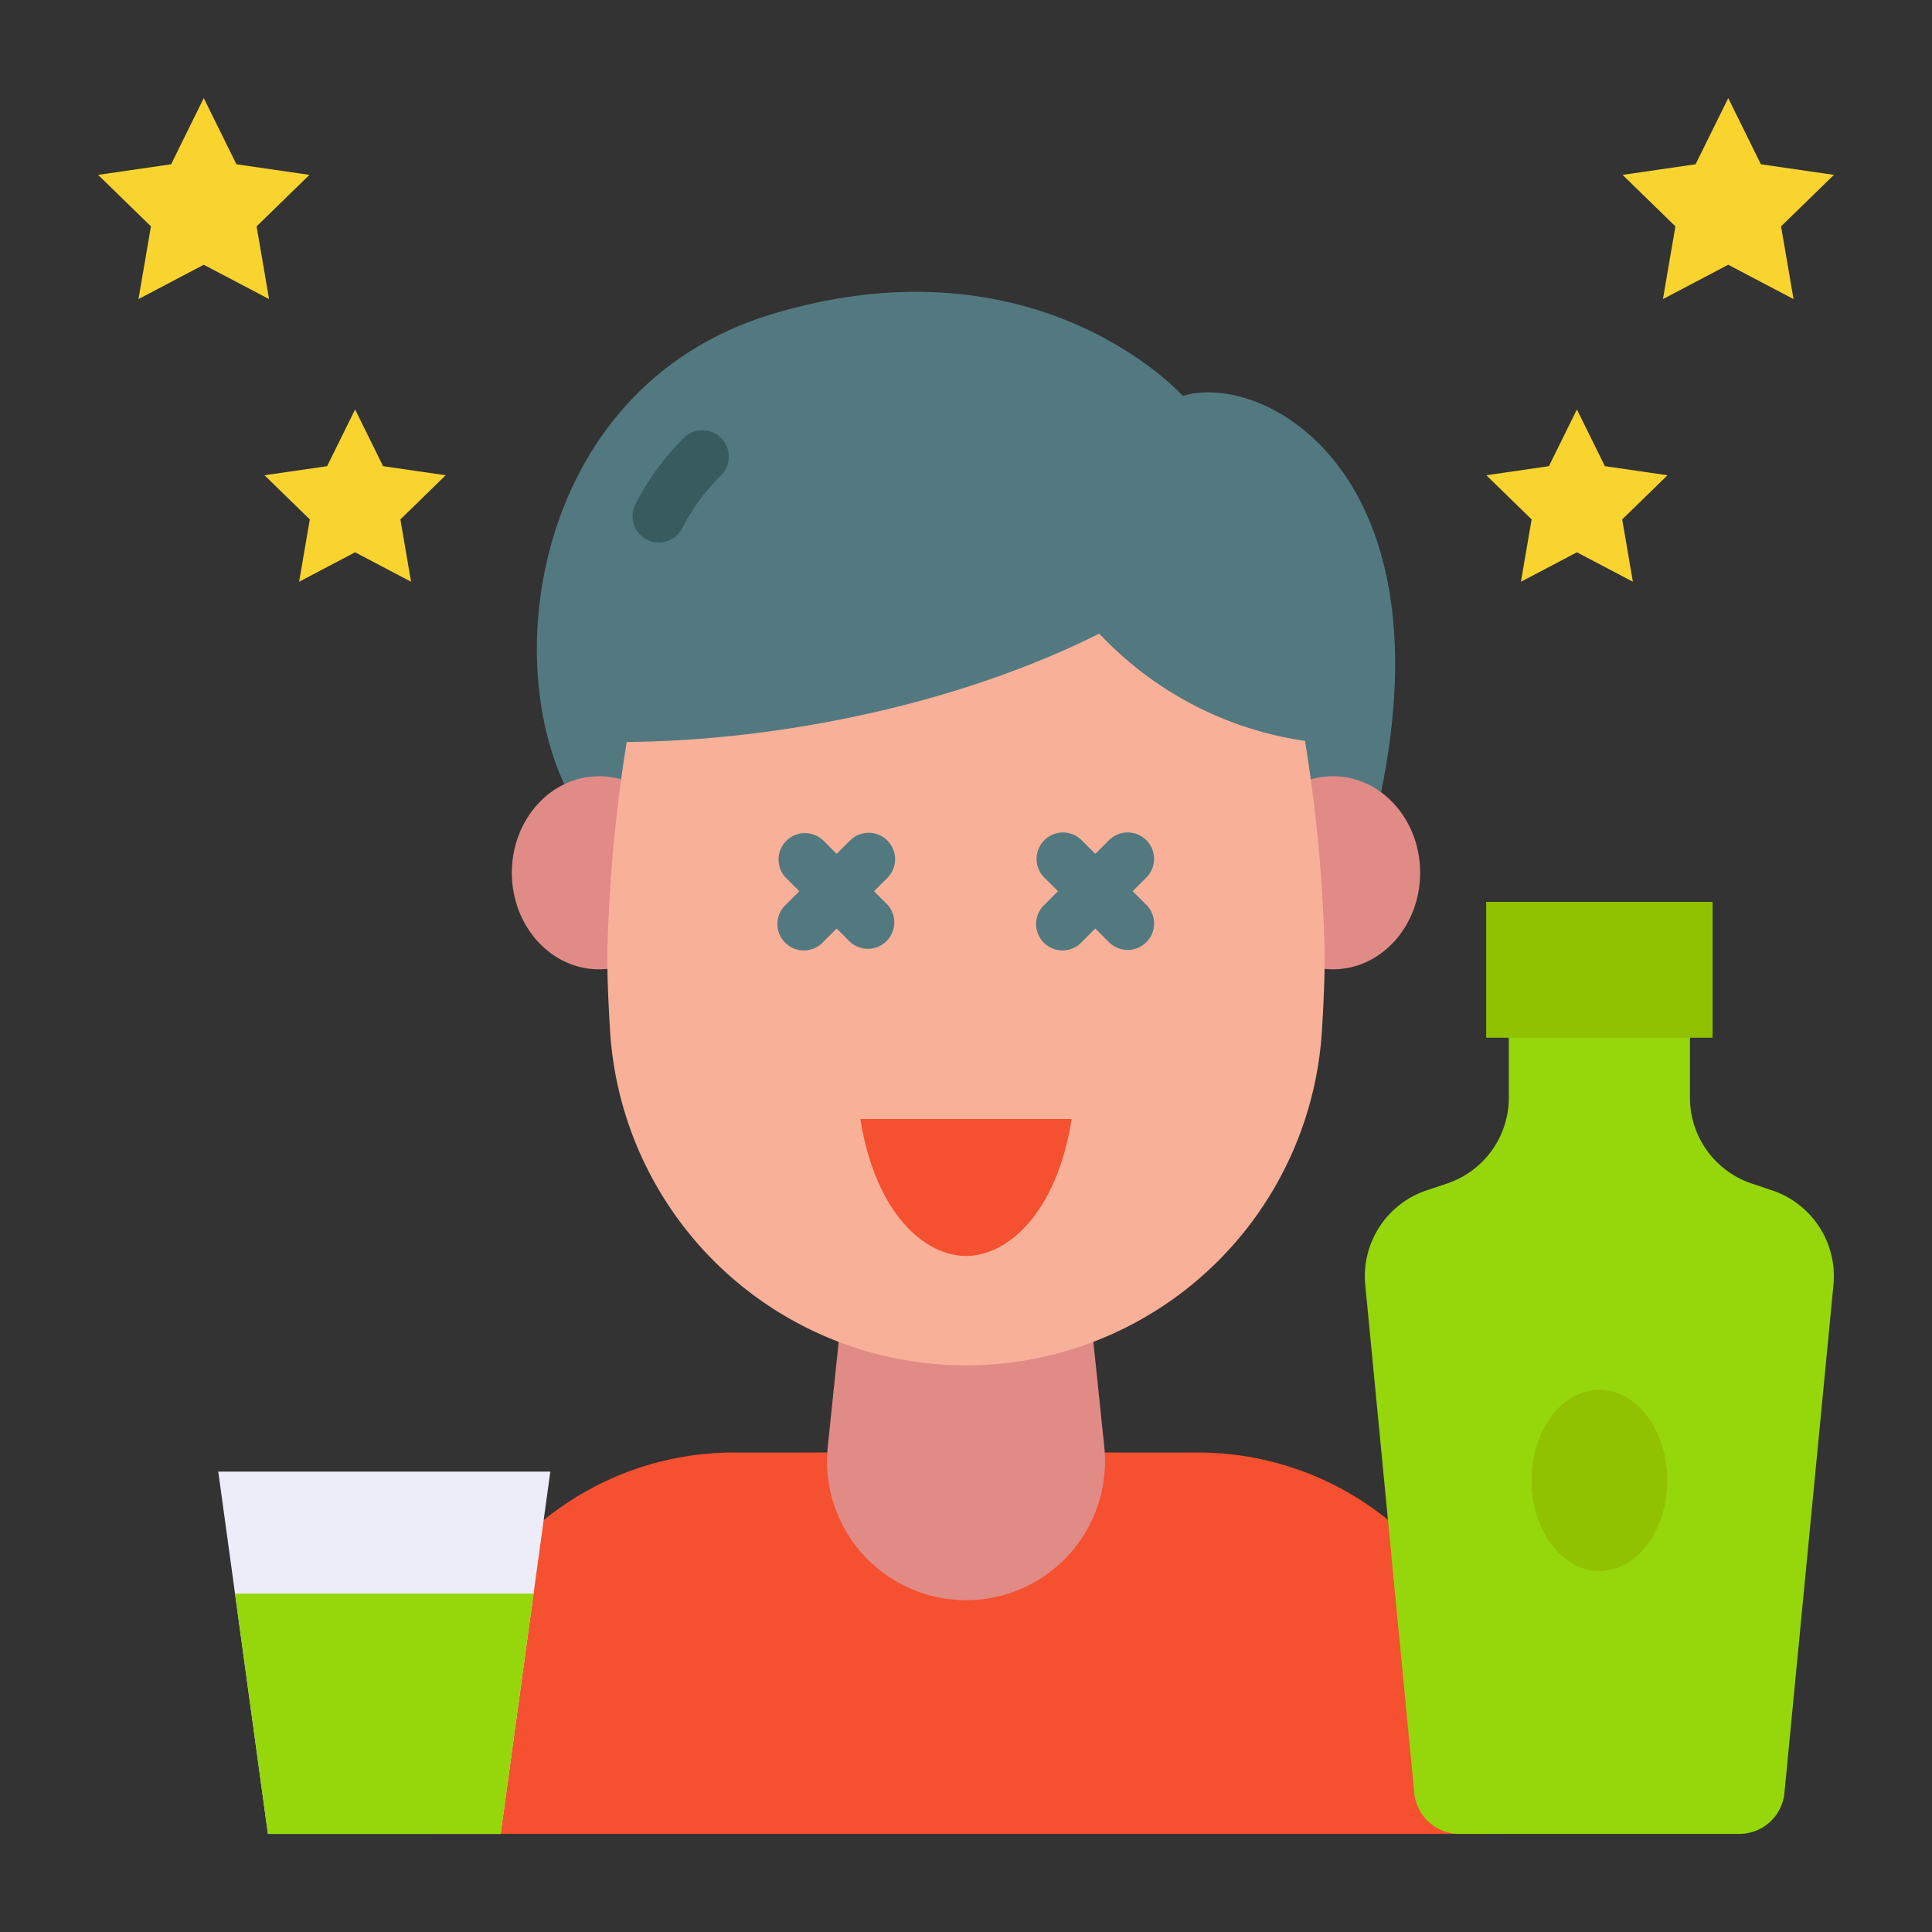 <svg height="512" viewBox="0 0 128 128" width="512" xmlns="http://www.w3.org/2000/svg"><rect x="0" y="0" width="128" height="128" fill="#333333" stroke="none"/><g><path d="m48.635 96.232h30.73a20 20 0 0 1 20 20v5.268a0 0 0 0 1 0 0h-70.73a0 0 0 0 1 0 0v-5.268a20 20 0 0 1 20-20z" fill="#f5502f"/><path d="m64 106.016a9.208 9.208 0 0 1 -9.158-10.162l1.158-11.16h16l1.162 11.16a9.208 9.208 0 0 1 -9.162 10.162z" fill="#e18b87"/><path d="m78.364 26.23c5.359-1.646 18.006 5.078 12.861 27.535h-52.837c-5.68-8.636-3.421-28.056 12.72-32.941 17.662-5.346 27.256 5.406 27.256 5.406z" fill="#537980"/><path d="m43.648 35.95a1.75 1.75 0 0 1 -1.548-2.55 17.233 17.233 0 0 1 3.26-4.444 1.75 1.75 0 0 1 2.446 2.5 13.734 13.734 0 0 0 -2.606 3.544 1.748 1.748 0 0 1 -1.552.95z" fill="#385b60"/><ellipse cx="88.314" cy="57.824" fill="#e18b87" rx="5.775" ry="6.397"/><ellipse cx="39.686" cy="57.824" fill="#e18b87" rx="5.775" ry="6.397"/><path d="m87.765 63.309c0 1.466-.071 3.181-.187 5.029a23.626 23.626 0 0 1 -47.156 0c-.116-1.848-.187-3.563-.187-5.029a101.648 101.648 0 0 1 1.288-14.152c9.782-.08 21.669-2.354 31.308-7.178a23.271 23.271 0 0 0 13.628 7.107 101.054 101.054 0 0 1 1.306 14.223z" fill="#f8b098"/><g fill="#537980"><path d="m75.043 59.046.884-.884a1.75 1.75 0 1 0 -2.475-2.474l-.884.883-.883-.883a1.75 1.75 0 1 0 -2.475 2.474l.884.884-.884.884a1.75 1.75 0 1 0 2.475 2.47l.883-.883.884.883a1.75 1.75 0 1 0 2.475-2.474z"/><path d="m58.79 55.688a1.749 1.749 0 0 0 -2.475 0l-.883.883-.884-.883a1.75 1.75 0 0 0 -2.475 2.474l.884.884-.884.884a1.75 1.75 0 1 0 2.475 2.47l.884-.883.883.883a1.75 1.75 0 0 0 2.475-2.47l-.884-.884.884-.884a1.748 1.748 0 0 0 0-2.474z"/></g><g fill="#f9d42f"><path d="m13.5 6.5 2.163 4.383 4.837.703-3.5 3.411.826 4.818-4.326-2.275-4.326 2.275.826-4.818-3.5-3.411 4.837-.703z"/><path d="m114.5 6.5-2.163 4.383-4.837.703 3.5 3.411-.826 4.818 4.326-2.275 4.326 2.275-.826-4.818 3.5-3.411-4.837-.703z"/><path d="m104.474 27.128-1.854 3.757-4.146.602 3 2.925-.708 4.129 3.708-1.95 3.709 1.95-.709-4.129 3-2.925-4.146-.602z"/><path d="m23.526 27.128 1.854 3.757 4.146.602-3 2.925.708 4.129-3.708-1.95-3.709 1.95.709-4.129-3-2.925 4.146-.602z"/></g><path d="m71 74.136c-1.018 6.377-4.336 9.075-7 9.075s-5.982-2.7-7-9.075z" fill="#f5502f"/><g><path d="m111.963 72.723v-8.471h-12v8.471a6 6 0 0 1 -4.1 5.691l-1.34.448a6 6 0 0 0 -4.071 6.267l3.248 33.659a3 3 0 0 0 2.986 2.712h18.551a3 3 0 0 0 2.986-2.712l3.248-33.659a6 6 0 0 0 -4.071-6.267l-1.339-.448a6 6 0 0 1 -4.098-5.691z" fill="#95d70b"/><g fill="#90c202"><path d="m98.463 59.752h15v9h-15z"/><ellipse cx="105.963" cy="98.083" rx="4.5" ry="6"/></g></g><g><path d="m36.46 97.5-1.11 8.08-2.18 15.92h-15.419l-2.18-15.92-1.11-8.08z" fill="#ededf9"/><path d="m35.35 105.58-2.18 15.92h-15.419l-2.18-15.92z" fill="#95d70b"/></g></g></svg>